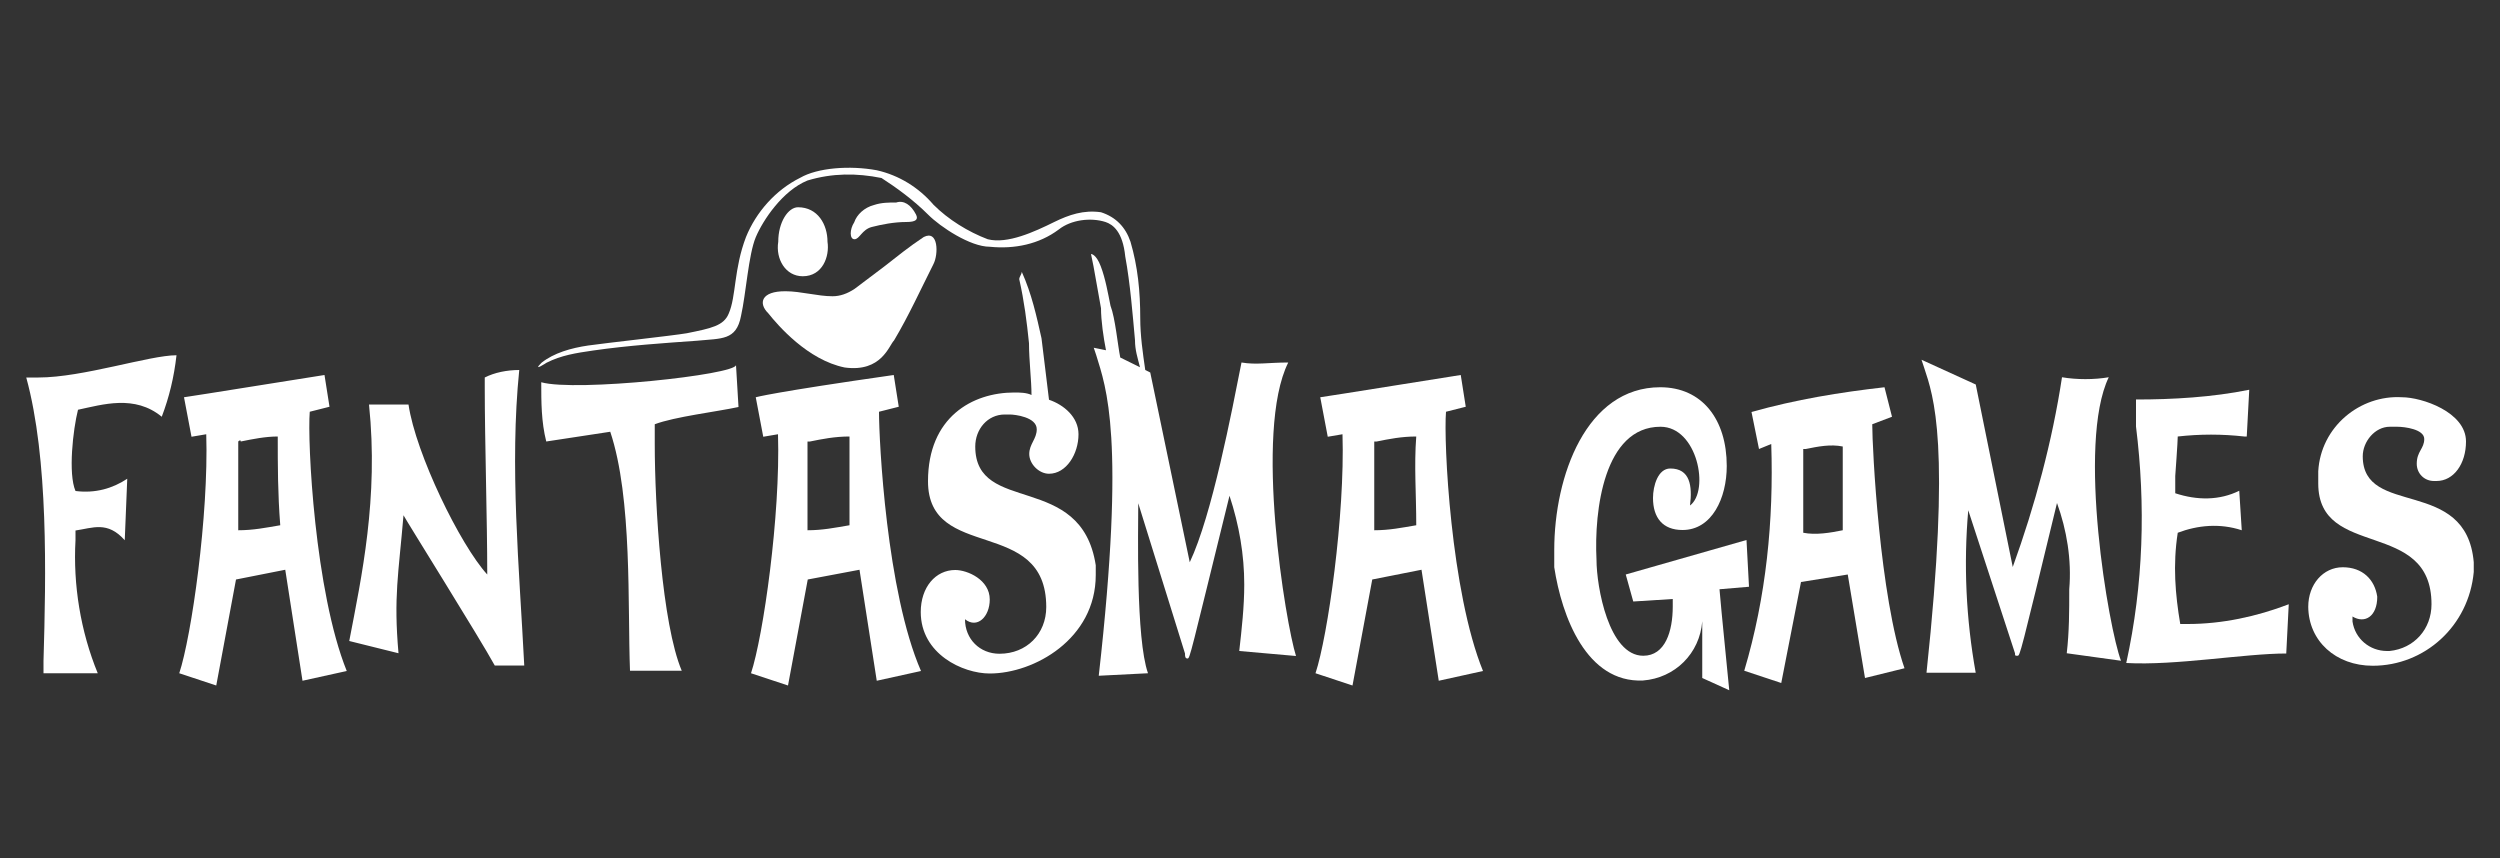 <?xml version="1.0" encoding="utf-8"?>
<!-- Generator: Adobe Illustrator 27.6.1, SVG Export Plug-In . SVG Version: 6.00 Build 0)  -->
<svg version="1.1" id="Layer_1" xmlns="http://www.w3.org/2000/svg" xmlns:xlink="http://www.w3.org/1999/xlink" x="0px" y="0px"
	 viewBox="0 0 100 34.33" style="enable-background:new 0 0 100 34.33;" xml:space="preserve">
<rect x="0" y="0" width="100" height="34.33" fill="#333333" stroke="none"/>
<g>
	<path style="fill:#FFFFFF;" d="M6.47,16.67c0.3-0.79,0.49-1.58,0.59-2.46l0,0c-1.08,0-3.75,0.89-5.52,0.89H1.05
		c0.89,3.25,0.79,7.89,0.69,11.34v0.49h2.17c-0.69-1.68-0.99-3.55-0.89-5.32v-0.39c0.69-0.1,1.28-0.39,1.97,0.39l0.1-2.46
		c-0.59,0.39-1.28,0.59-2.07,0.49c-0.3-0.69-0.1-2.46,0.1-3.25C4.11,16.18,5.39,15.78,6.47,16.67z M12.39,16.47l0.79-0.2L12.98,15
		c-4.93,0.79-5.62,0.89-5.62,0.89l0.3,1.58l0.59-0.1c0.1,3.25-0.59,8.08-1.08,9.56l1.48,0.49l0.79-4.24l1.97-0.39l0.69,4.44
		l1.77-0.39C12.59,23.67,12.29,17.66,12.39,16.47z M11.21,21.01c-0.59,0.1-1.08,0.2-1.68,0.2v-3.55c0,0,0.1-0.1,0.1,0
		c0.49-0.1,0.99-0.2,1.48-0.2C11.11,18.64,11.11,19.73,11.21,21.01L11.21,21.01z M20.77,14.8c-0.49,0-0.99,0.1-1.38,0.3v0.39
		c0,2.17,0.1,5.32,0.1,7.49c-1.08-1.18-2.86-4.83-3.15-6.8h-1.58c0.39,3.75-0.3,6.9-0.79,9.46l1.97,0.49c-0.2-2.27,0-3.15,0.2-5.52
		c0.1,0.2,3.06,4.93,3.65,6.01h1.18C20.77,22.69,20.38,18.64,20.77,14.8z M29.54,16.28l-0.1-1.68c0,0.39-6.41,1.08-7.79,0.69
		c0,0.79,0,1.58,0.2,2.37l2.56-0.39c0.89,2.66,0.69,7,0.79,9.56h2.07c-0.79-1.87-1.08-6.61-1.08-9.07v-0.79
		C26.98,16.67,28.66,16.47,29.54,16.28z M35.16,16.47l0.79-0.2L35.75,15c-4.83,0.69-5.52,0.89-5.52,0.89l0.3,1.58l0.59-0.1
		c0.1,3.25-0.59,8.08-1.08,9.56l1.48,0.49l0.79-4.24l2.07-0.39l0.69,4.44l1.77-0.39C35.46,23.67,35.16,17.66,35.16,16.47
		L35.16,16.47z M33.98,21.01c-0.59,0.1-1.08,0.2-1.68,0.2v-3.55h0.1c0.49-0.1,0.99-0.2,1.58-0.2
		C33.98,18.64,33.98,19.73,33.98,21.01L33.98,21.01z M39.01,17.86c0-0.69,0.49-1.28,1.18-1.28l0,0h0.2c0.2,0,1.08,0.1,1.08,0.59
		c0,0.39-0.3,0.59-0.3,0.99s0.39,0.79,0.79,0.79c0.69,0,1.18-0.79,1.18-1.58c0-0.69-0.59-1.18-1.18-1.38
		c-0.1-0.79-0.2-1.68-0.3-2.46c-0.2-0.89-0.39-1.77-0.79-2.66c0,0.1-0.1,0.2-0.1,0.3c0.2,0.89,0.3,1.68,0.39,2.56
		c0,0.69,0.1,1.48,0.1,2.07c-0.2-0.1-0.49-0.1-0.69-0.1c-1.68,0-3.45,0.99-3.45,3.55c0,3.25,4.73,1.38,4.73,5.03
		c0,1.08-0.79,1.87-1.87,1.87l0,0c-0.79,0-1.38-0.59-1.38-1.38c0.49,0.39,0.99-0.1,0.99-0.79c0-0.79-0.89-1.18-1.38-1.18
		c-0.79,0-1.38,0.69-1.38,1.68c0,1.68,1.68,2.46,2.76,2.46c1.77,0,4.24-1.38,4.24-3.94c0-0.1,0-0.3,0-0.39
		C43.25,18.84,39.01,20.62,39.01,17.86L39.01,17.86z"/>
	<path style="fill:#FFFFFF;" d="M51.53,14.5c-0.79,0-1.28,0.1-1.87,0c-0.39,1.97-1.18,6.11-2.07,7.99l-1.58-7.59l-0.2-0.1
		c-0.1-0.69-0.2-1.38-0.2-2.07c0-1.08-0.1-2.07-0.39-3.06c-0.2-0.59-0.59-0.99-1.18-1.18c-0.69-0.1-1.28,0.1-1.87,0.39
		c-0.79,0.39-1.87,0.89-2.66,0.69c-0.79-0.3-1.58-0.79-2.17-1.38c-0.59-0.69-1.38-1.18-2.27-1.38c-1.08-0.2-2.37-0.1-3.06,0.3
		c-0.99,0.49-1.77,1.38-2.17,2.37c-0.49,1.28-0.39,2.37-0.69,3.06c-0.2,0.49-0.69,0.59-1.68,0.79c-0.59,0.1-3.25,0.39-3.94,0.49
		c-0.69,0.1-1.38,0.3-1.87,0.69c-0.39,0.39,0.2,0,0.2,0c0.59-0.3,1.18-0.39,1.87-0.49c1.38-0.2,2.86-0.3,4.14-0.39
		c0.99-0.1,1.58,0,1.77-0.99c0.2-0.89,0.3-2.46,0.59-3.15s1.08-1.87,2.07-2.27c0.99-0.3,1.97-0.3,2.96-0.1
		C35.85,7.5,36.54,8,37.13,8.59c0.49,0.49,1.68,1.28,2.46,1.28c0.99,0.1,1.97-0.1,2.76-0.69c0.49-0.39,1.28-0.49,1.87-0.3
		c0.3,0.1,0.69,0.39,0.79,1.38c0.2,1.08,0.3,2.37,0.39,3.35c0,0.39,0.1,0.69,0.2,1.08l-0.79-0.39c-0.1-0.49-0.2-1.58-0.39-2.07
		c-0.1-0.49-0.2-1.08-0.39-1.58s-0.39-0.49-0.39-0.49l0.1,0.49c0.1,0.59,0.2,1.08,0.3,1.68c0,0.49,0.1,1.18,0.2,1.68l-0.49-0.1
		l0.1,0.3c0.39,1.28,1.18,3.25,0.1,12.82l1.97-0.1c-0.49-1.38-0.39-5.72-0.39-6.8l1.87,6.01c0,0.1,0,0.2,0.1,0.2s0.1-0.1,1.68-6.51
		c0.39,1.18,0.59,2.37,0.59,3.55c0,0.89-0.1,1.77-0.2,2.66l2.27,0.2C51.43,24.95,50.15,17.26,51.53,14.5z M57.84,16.47l0.79-0.2
		L58.43,15c-4.93,0.79-5.62,0.89-5.62,0.89l0.3,1.58l0.59-0.1c0.1,3.25-0.59,8.08-1.08,9.56l1.48,0.49l0.79-4.24l1.97-0.39
		l0.69,4.44l1.77-0.39C58.03,23.67,57.74,17.66,57.84,16.47z M56.65,21.01c-0.59,0.1-1.08,0.2-1.68,0.2v-3.55h0.1
		c0.49-0.1,0.99-0.2,1.58-0.2C56.56,18.64,56.65,19.73,56.65,21.01L56.65,21.01z"/>
	<path style="fill:#FFFFFF;" d="M65.72,27.22c1.28-0.1,2.27-1.08,2.37-2.37v2.27l1.08,0.49c-0.1-1.08-0.3-2.96-0.39-4.04l1.18-0.1
		l-0.1-1.87l-4.83,1.38l0.3,1.08l1.58-0.1v0.3c0,0.99-0.3,1.97-1.18,1.97c-1.38,0-1.87-2.76-1.87-3.84c-0.1-1.97,0.3-5.32,2.56-5.32
		c1.48,0,1.97,2.56,1.18,3.15c0.1-0.79,0-1.48-0.79-1.48c-0.49,0-0.69,0.69-0.69,1.18c0,0.79,0.39,1.28,1.18,1.28
		c1.18,0,1.77-1.28,1.77-2.56c0-1.87-0.99-3.15-2.66-3.15c-2.96,0-4.24,3.55-4.24,6.51v0.69C62.47,24.66,63.46,27.32,65.72,27.22z"
		/>
	<path style="fill:#FFFFFF;" d="M74.89,16.97l0.79-0.3l-0.3-1.18c-1.77,0.2-3.55,0.49-5.32,0.99l0.3,1.48l0.49-0.2
		c0.1,3.06-0.2,6.11-1.08,9.07l1.48,0.49l0.79-4.04l1.87-0.3l0.69,4.14l1.58-0.39C75.19,23.87,74.89,17.95,74.89,16.97z
		 M73.71,21.21c-0.49,0.1-1.08,0.2-1.58,0.1v-3.35h0.1c0.49-0.1,0.99-0.2,1.48-0.1V21.21z"/>
	<path style="fill:#FFFFFF;" d="M79.03,26.92c-0.39-2.17-0.49-4.34-0.3-6.51l1.87,5.72c0,0.1,0,0.1,0.1,0.1c0.1,0,0.1,0,1.58-6.11
		c0.39,1.08,0.59,2.27,0.49,3.45c0,0.89,0,1.68-0.1,2.56l2.17,0.3c-0.49-1.28-1.77-8.68-0.49-11.34c-0.59,0.1-1.28,0.1-1.87,0
		c-0.39,2.56-1.08,5.13-1.97,7.59l-1.48-7.3l-2.17-0.99l0.1,0.3c0.39,1.18,1.08,3.06,0.1,12.22H79.03z"/>
	<path style="fill:#FFFFFF;" d="M91.45,26.14l0.1-1.97c-1.28,0.49-2.66,0.79-4.04,0.79h-0.3c-0.2-1.18-0.3-2.37-0.1-3.65
		c0.79-0.3,1.68-0.39,2.56-0.1l-0.1-1.58c-0.79,0.39-1.68,0.39-2.56,0.1v-0.69c0,0,0.1-1.38,0.1-1.58c0.89-0.1,1.77-0.1,2.66,0h0.1
		l0.1-1.87c-1.48,0.3-3.06,0.39-4.53,0.39v1.08c0.39,3.15,0.3,6.31-0.39,9.46C87.02,26.63,89.78,26.14,91.45,26.14z"/>
	<path style="fill:#FFFFFF;" d="M94.91,26.63c2.07,0,3.84-1.58,4.04-3.75v-0.39c-0.3-3.45-4.44-1.77-4.44-4.24
		c0-0.59,0.49-1.18,1.08-1.18h0.3c0.3,0,1.08,0.1,1.08,0.49c0,0.39-0.3,0.49-0.3,0.99c0,0.39,0.3,0.69,0.69,0.69c0.1,0,0.1,0,0.1,0
		c0.69,0,1.18-0.69,1.18-1.58c0-1.18-1.77-1.77-2.56-1.77c-1.68-0.1-3.25,1.18-3.35,2.96l0,0v0.49c0,3.06,4.53,1.38,4.53,4.83
		c0,0.99-0.69,1.77-1.68,1.87l0,0h-0.1c-0.69,0-1.28-0.49-1.38-1.18c0-0.1,0-0.1,0-0.2c0.49,0.3,0.99,0,0.99-0.79
		c-0.1-0.69-0.59-1.18-1.38-1.18s-1.38,0.69-1.38,1.58C92.34,25.64,93.43,26.63,94.91,26.63C94.81,26.63,94.91,26.63,94.91,26.63
		L94.91,26.63z"/>
	<path style="fill:#FFFFFF;" d="M30.73,12.53c0.39,0.49,1.58,1.87,3.06,2.17c1.48,0.2,1.77-0.89,1.97-1.08
		c0.59-0.99,1.08-2.07,1.58-3.06c0.2-0.39,0.2-1.38-0.39-1.08c-0.59,0.39-1.08,0.79-1.58,1.18c-0.39,0.3-0.79,0.59-1.18,0.89
		c-0.3,0.2-0.59,0.3-0.89,0.3c-0.59,0-1.28-0.2-1.87-0.2C30.43,11.64,30.33,12.14,30.73,12.53z"/>
	<path style="fill:#FFFFFF;" d="M32.11,11.05c0.79,0,1.08-0.79,0.99-1.38c0-0.69-0.39-1.38-1.18-1.38c-0.39,0-0.79,0.59-0.79,1.38
		C31.02,10.36,31.42,11.05,32.11,11.05z M34.18,9.57c0.2,0,0.3-0.39,0.69-0.49s0.89-0.2,1.38-0.2c0.39,0,0.49-0.1,0.39-0.3
		C36.44,8.19,36.15,8,35.85,8.1c-0.3,0-0.59,0-0.89,0.1c-0.39,0.1-0.69,0.39-0.79,0.69C33.98,9.18,33.98,9.57,34.18,9.57z"/>
</g>
</svg>
